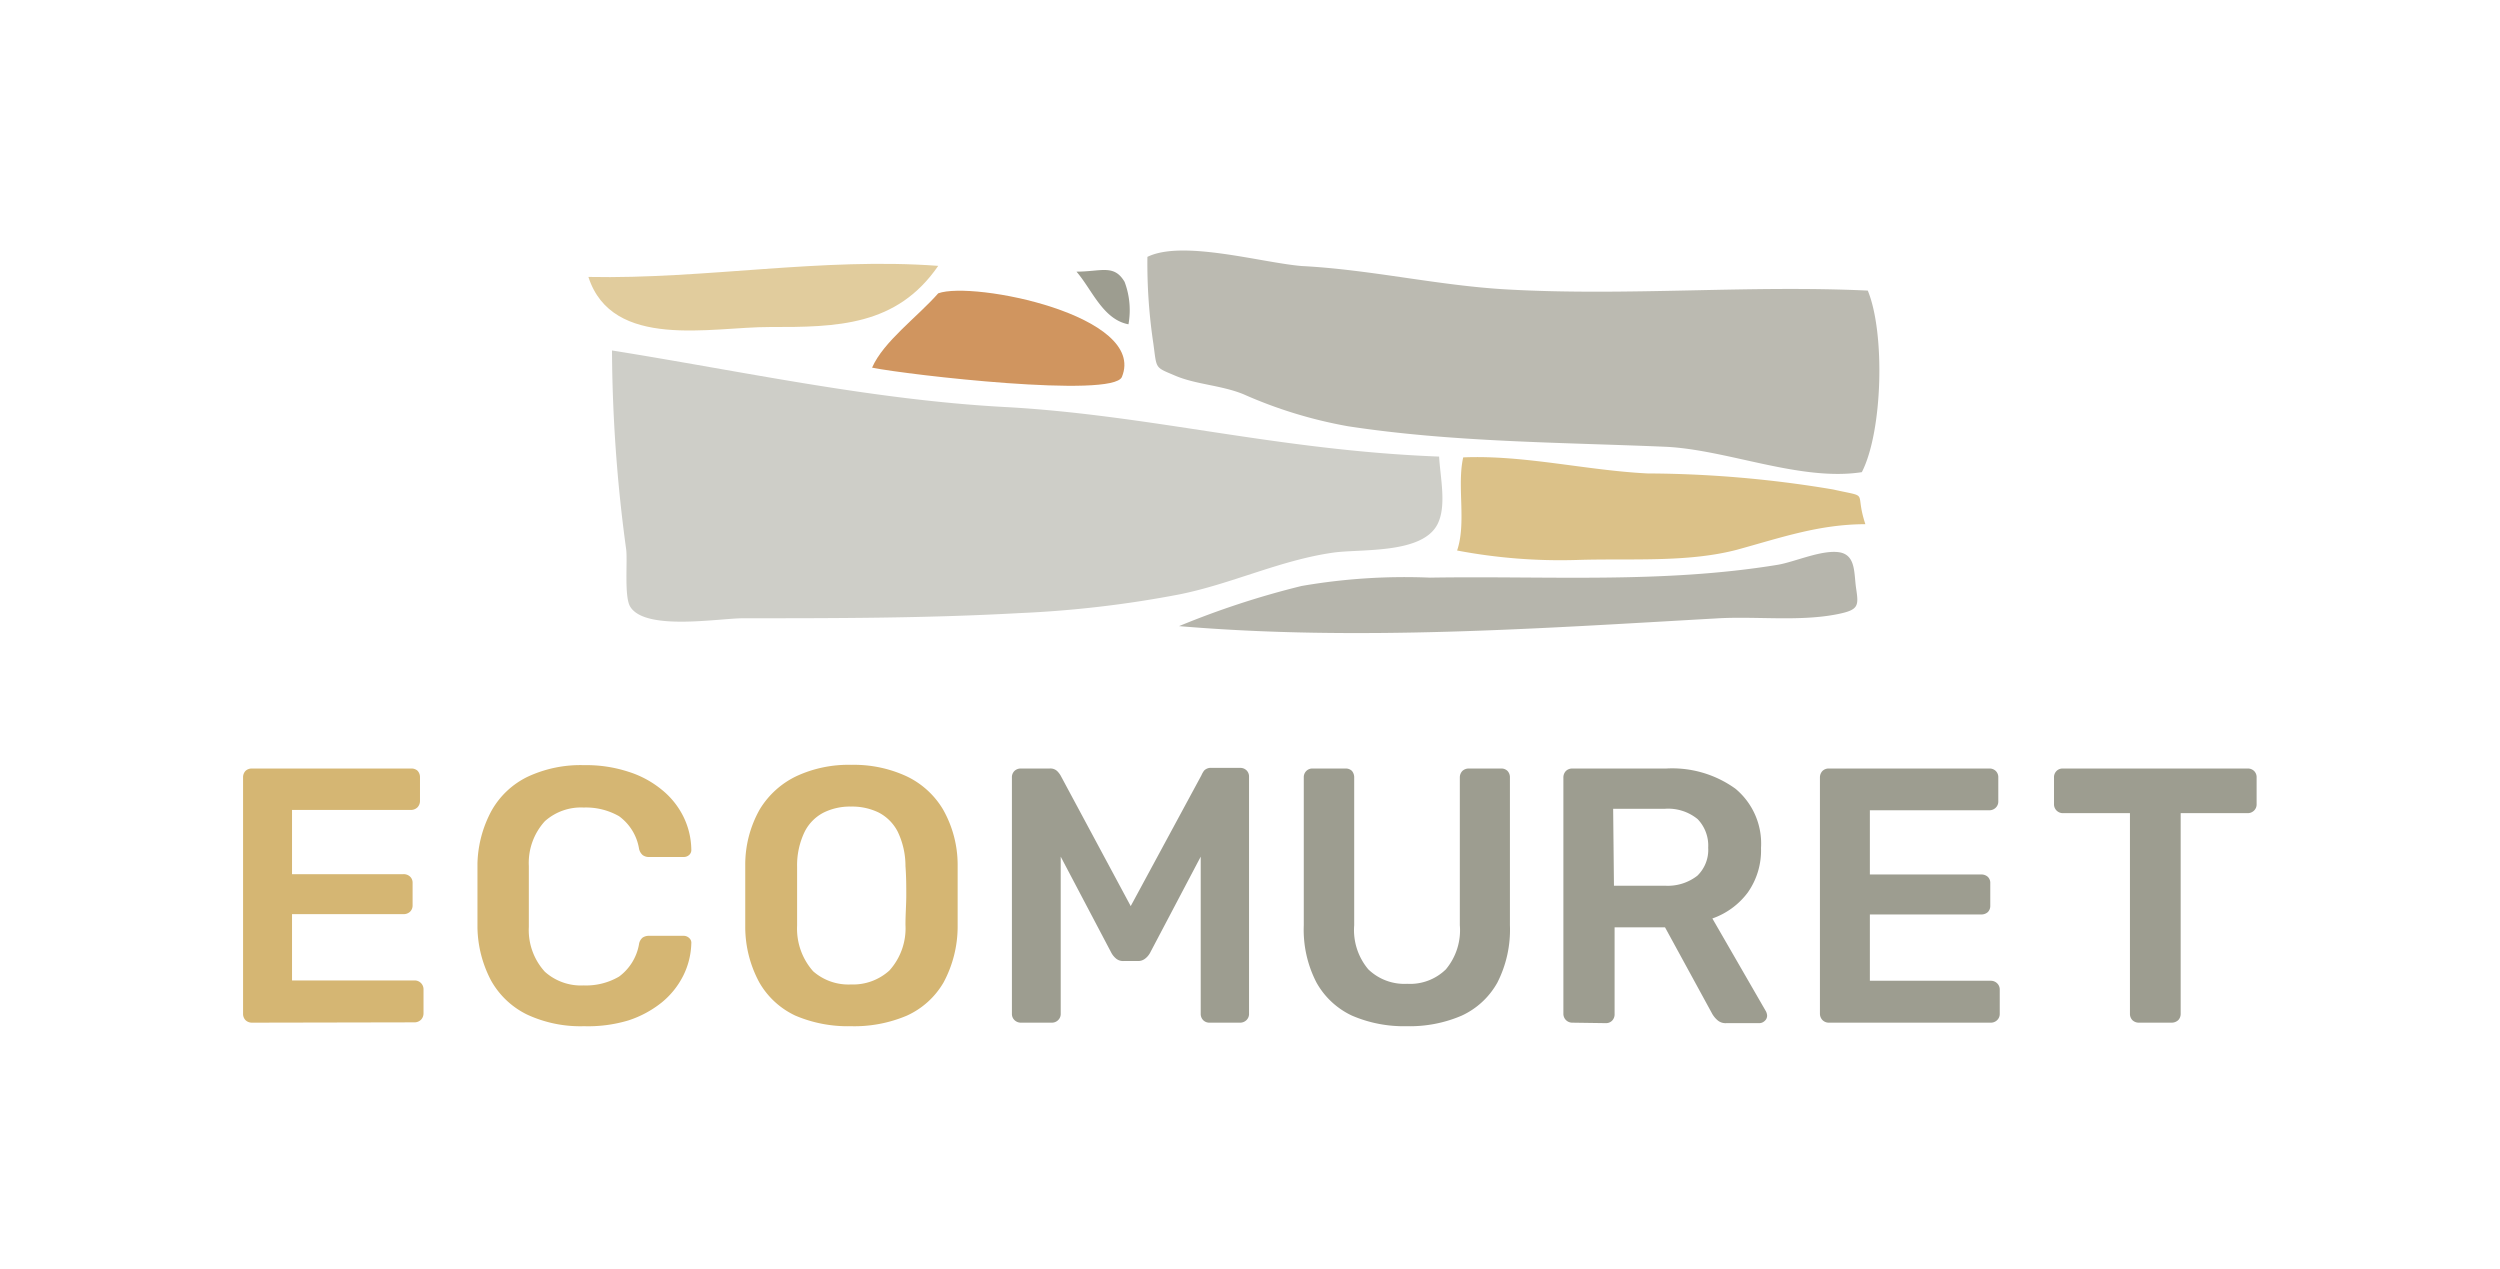 <?xml version="1.0" encoding="UTF-8"?> <svg xmlns="http://www.w3.org/2000/svg" viewBox="0 0 155.72 79.06"><defs><style>.cls-1{fill:#d5b673;}.cls-2{fill:#9d9d90;}.cls-3{fill:#cecec8;}.cls-4{fill:#e1cc9d;}.cls-5{fill:#d0955f;}.cls-6{fill:#bbbab1;}.cls-7{fill:#dbc188;}.cls-8{fill:#b6b5ac;}</style></defs><g id="Calque_1" data-name="Calque 1"><path class="cls-1" d="M15.68,63.7a.57.57,0,0,1-.39-.16.56.56,0,0,1-.15-.39V48.43a.58.58,0,0,1,.15-.41.56.56,0,0,1,.39-.15h10A.58.58,0,0,1,26,48a.58.58,0,0,1,.16.41v1.49a.57.57,0,0,1-.16.39.58.58,0,0,1-.41.16H18.19v4h6.94a.58.58,0,0,1,.41.15.52.52,0,0,1,.16.39v1.4a.54.54,0,0,1-.16.4.58.58,0,0,1-.41.15H18.19v4.13h7.62a.55.55,0,0,1,.57.57v1.49a.57.57,0,0,1-.16.39.58.58,0,0,1-.41.16Z"></path><path class="cls-1" d="M36.38,63.92a7.87,7.87,0,0,1-3.56-.73,5.17,5.17,0,0,1-2.23-2.11,7.33,7.33,0,0,1-.85-3.29c0-.61,0-1.28,0-2s0-1.38,0-2a7.27,7.27,0,0,1,.87-3.28,5.16,5.16,0,0,1,2.24-2.12,7.77,7.77,0,0,1,3.53-.73,8.43,8.43,0,0,1,2.76.41,6.18,6.18,0,0,1,2.08,1.12,5,5,0,0,1,1.34,1.66,4.78,4.78,0,0,1,.5,2.06.41.41,0,0,1-.13.34.49.49,0,0,1-.35.13H40.43a.63.63,0,0,1-.4-.12.71.71,0,0,1-.23-.42,3.13,3.13,0,0,0-1.24-2,4.15,4.15,0,0,0-2.2-.54,3.37,3.37,0,0,0-2.42.85,3.85,3.85,0,0,0-1,2.79c0,1.24,0,2.5,0,3.8a3.85,3.85,0,0,0,1,2.79,3.37,3.37,0,0,0,2.42.85,4.06,4.06,0,0,0,2.2-.55,3.18,3.18,0,0,0,1.24-2,.66.66,0,0,1,.23-.43.7.7,0,0,1,.4-.11h2.15a.5.5,0,0,1,.35.14.39.39,0,0,1,.13.34,4.77,4.77,0,0,1-.5,2,5.1,5.1,0,0,1-1.34,1.67,6.55,6.55,0,0,1-2.08,1.12A8.71,8.71,0,0,1,36.38,63.92Z"></path><path class="cls-1" d="M53,63.92a8.31,8.31,0,0,1-3.46-.66A5.06,5.06,0,0,1,47.3,61.2a7.26,7.26,0,0,1-.88-3.47c0-.65,0-1.29,0-1.93s0-1.28,0-1.94a7,7,0,0,1,.9-3.44,5.38,5.38,0,0,1,2.3-2.08,7.7,7.7,0,0,1,3.4-.7,7.82,7.82,0,0,1,3.42.7,5.27,5.27,0,0,1,2.3,2.08,7,7,0,0,1,.91,3.44c0,.66,0,1.31,0,1.94s0,1.28,0,1.93a7.37,7.37,0,0,1-.88,3.47,5.06,5.06,0,0,1-2.28,2.06A8.36,8.36,0,0,1,53,63.92Zm0-2.6a3.37,3.37,0,0,0,2.4-.87,3.92,3.92,0,0,0,1-2.84c0-.66.05-1.28.05-1.84s0-1.17-.05-1.82a4.94,4.94,0,0,0-.48-2.14,2.76,2.76,0,0,0-1.19-1.2A3.78,3.78,0,0,0,53,50.24a3.69,3.69,0,0,0-1.69.37,2.71,2.71,0,0,0-1.19,1.2A4.8,4.8,0,0,0,49.65,54c0,.65,0,1.25,0,1.82s0,1.18,0,1.84a4,4,0,0,0,1,2.84A3.33,3.33,0,0,0,53,61.32Z"></path><path class="cls-2" d="M63.6,63.7a.57.57,0,0,1-.41-.16.53.53,0,0,1-.16-.39V48.43a.54.54,0,0,1,.16-.41.56.56,0,0,1,.41-.15h1.78a.61.61,0,0,1,.48.17,1.39,1.39,0,0,1,.2.26l4.37,8.14,4.4-8.14A1.56,1.56,0,0,1,75,48a.58.58,0,0,1,.47-.17h1.77a.55.55,0,0,1,.4.15.54.54,0,0,1,.16.41V63.15a.53.53,0,0,1-.16.39.56.56,0,0,1-.4.16h-1.9a.54.54,0,0,1-.4-.16.56.56,0,0,1-.15-.39V53.36l-3.16,6a1.12,1.12,0,0,1-.3.35.7.7,0,0,1-.47.15H70a.69.69,0,0,1-.48-.15,1.23,1.23,0,0,1-.29-.35l-3.16-6v9.79a.53.53,0,0,1-.16.39.55.55,0,0,1-.38.16Z"></path><path class="cls-2" d="M87.62,63.92a8.14,8.14,0,0,1-3.41-.66A4.92,4.92,0,0,1,82,61.2a7.15,7.15,0,0,1-.79-3.57v-9.2a.54.54,0,0,1,.16-.41.52.52,0,0,1,.38-.15h2.06a.54.54,0,0,1,.4.15.62.62,0,0,1,.14.41v9.2a3.8,3.8,0,0,0,.88,2.75,3.24,3.24,0,0,0,2.42.9,3.19,3.19,0,0,0,2.41-.9,3.8,3.8,0,0,0,.87-2.75v-9.2a.58.58,0,0,1,.16-.41.58.58,0,0,1,.41-.15h2a.54.54,0,0,1,.4.15.58.58,0,0,1,.15.41v9.2a7.26,7.26,0,0,1-.78,3.57,4.87,4.87,0,0,1-2.22,2.06A8.17,8.17,0,0,1,87.62,63.92Z"></path><path class="cls-2" d="M97.93,63.7a.55.55,0,0,1-.55-.55V48.43a.58.58,0,0,1,.16-.41.56.56,0,0,1,.39-.15h5.85a6.73,6.73,0,0,1,4.32,1.26,4.44,4.44,0,0,1,1.59,3.69,4.54,4.54,0,0,1-.83,2.78,4.68,4.68,0,0,1-2.2,1.61L110,63a.68.68,0,0,1,.07.25.43.43,0,0,1-.15.34.49.49,0,0,1-.33.14h-2.06a.76.76,0,0,1-.58-.21,1.48,1.48,0,0,1-.32-.41l-2.92-5.35h-3.14v5.42a.56.56,0,0,1-.15.39.53.53,0,0,1-.39.16Zm2.6-8.53h3.19a3,3,0,0,0,2-.62,2.24,2.24,0,0,0,.68-1.75,2.37,2.37,0,0,0-.66-1.78,2.9,2.9,0,0,0-2.07-.64h-3.19Z"></path><path class="cls-2" d="M113.91,63.7a.55.55,0,0,1-.39-.16.57.57,0,0,1-.16-.39V48.43a.58.58,0,0,1,.16-.41.54.54,0,0,1,.39-.15h10a.55.55,0,0,1,.4.15.54.54,0,0,1,.16.41v1.49a.53.53,0,0,1-.16.39.56.56,0,0,1-.4.16h-7.44v4h6.94a.59.59,0,0,1,.41.15.51.51,0,0,1,.15.39v1.4a.54.54,0,0,1-.15.4.59.59,0,0,1-.41.15h-6.94v4.13H124a.56.56,0,0,1,.4.16.54.54,0,0,1,.16.41v1.49a.53.53,0,0,1-.16.39.56.56,0,0,1-.4.16Z"></path><path class="cls-2" d="M133.21,63.7a.57.57,0,0,1-.39-.16.56.56,0,0,1-.15-.39V50.65h-4.19a.55.55,0,0,1-.54-.55V48.43a.54.54,0,0,1,.16-.41.52.52,0,0,1,.38-.15H140a.55.55,0,0,1,.4.15.54.54,0,0,1,.16.41V50.1a.53.53,0,0,1-.16.39.56.56,0,0,1-.4.16h-4.17v12.5a.56.56,0,0,1-.15.39.6.6,0,0,1-.41.16Z"></path><path class="cls-3" d="M38.12,21.83A94.41,94.41,0,0,0,39,34.2c.1.71-.13,2.95.25,3.58.92,1.54,5.52.73,7.05.73,5.74,0,11.4,0,17.18-.32a68.44,68.44,0,0,0,10-1.17c3.27-.66,6.26-2.13,9.58-2.6,1.73-.24,5.53.1,6.48-1.77.58-1.14.17-2.9.1-4.21-10.15-.39-18-2.6-27.09-3.09C54.31,24.9,46.25,23.13,38.12,21.83Z"></path><path class="cls-4" d="M36.65,17.25c7.24.15,14.57-1.23,21.79-.69-2.58,3.75-6.29,3.82-10.51,3.81C44.32,20.36,38.13,21.83,36.65,17.25Z"></path><path class="cls-5" d="M58.44,18.27c-1.28,1.46-3.41,3-4.12,4.63,2.21.45,15,1.92,15.56.58C71.46,19.65,60.61,17.48,58.44,18.27Z"></path><path class="cls-2" d="M67.05,16.92c1.55,0,2.34-.48,3,.64a5,5,0,0,1,.24,2.64C68.69,19.9,68,18,67.05,16.92Z"></path><path class="cls-6" d="M71.47,16a33.65,33.65,0,0,0,.37,5.4c.22,1.61.07,1.45,1.36,2s2.85.59,4.24,1.15a28.18,28.18,0,0,0,6.52,2c6.54,1,13.24,1,19.82,1.28,3.83.19,8.39,2.17,12.19,1.58,1.3-2.53,1.46-8.67.37-11.31-7.47-.35-14.93.35-22.45-.07-4.33-.24-8.5-1.24-12.82-1.46C78.53,16.35,73.65,14.93,71.47,16Z"></path><path class="cls-7" d="M116.19,32.65c-.71-2.15.35-1.63-2-2.16a70.89,70.89,0,0,0-11.56-1c-3.84-.19-7.7-1.16-11.49-1-.4,1.78.21,4.07-.38,5.8a34.39,34.39,0,0,0,7.44.59c3.27-.11,6.89.18,10-.64C111,33.47,113.31,32.66,116.19,32.65Z"></path><path class="cls-8" d="M73.44,39a53.15,53.15,0,0,1,7.63-2.5,37.6,37.6,0,0,1,8-.52c7.27-.12,14.45.38,21.66-.8,1.08-.18,2.85-1,3.94-.76.92.23.81,1.29.94,2.2.17,1.13.18,1.37-1.18,1.64-2.38.47-5.08.11-7.52.26C95.76,39.15,84.54,39.94,73.44,39Z"></path></g></svg> 